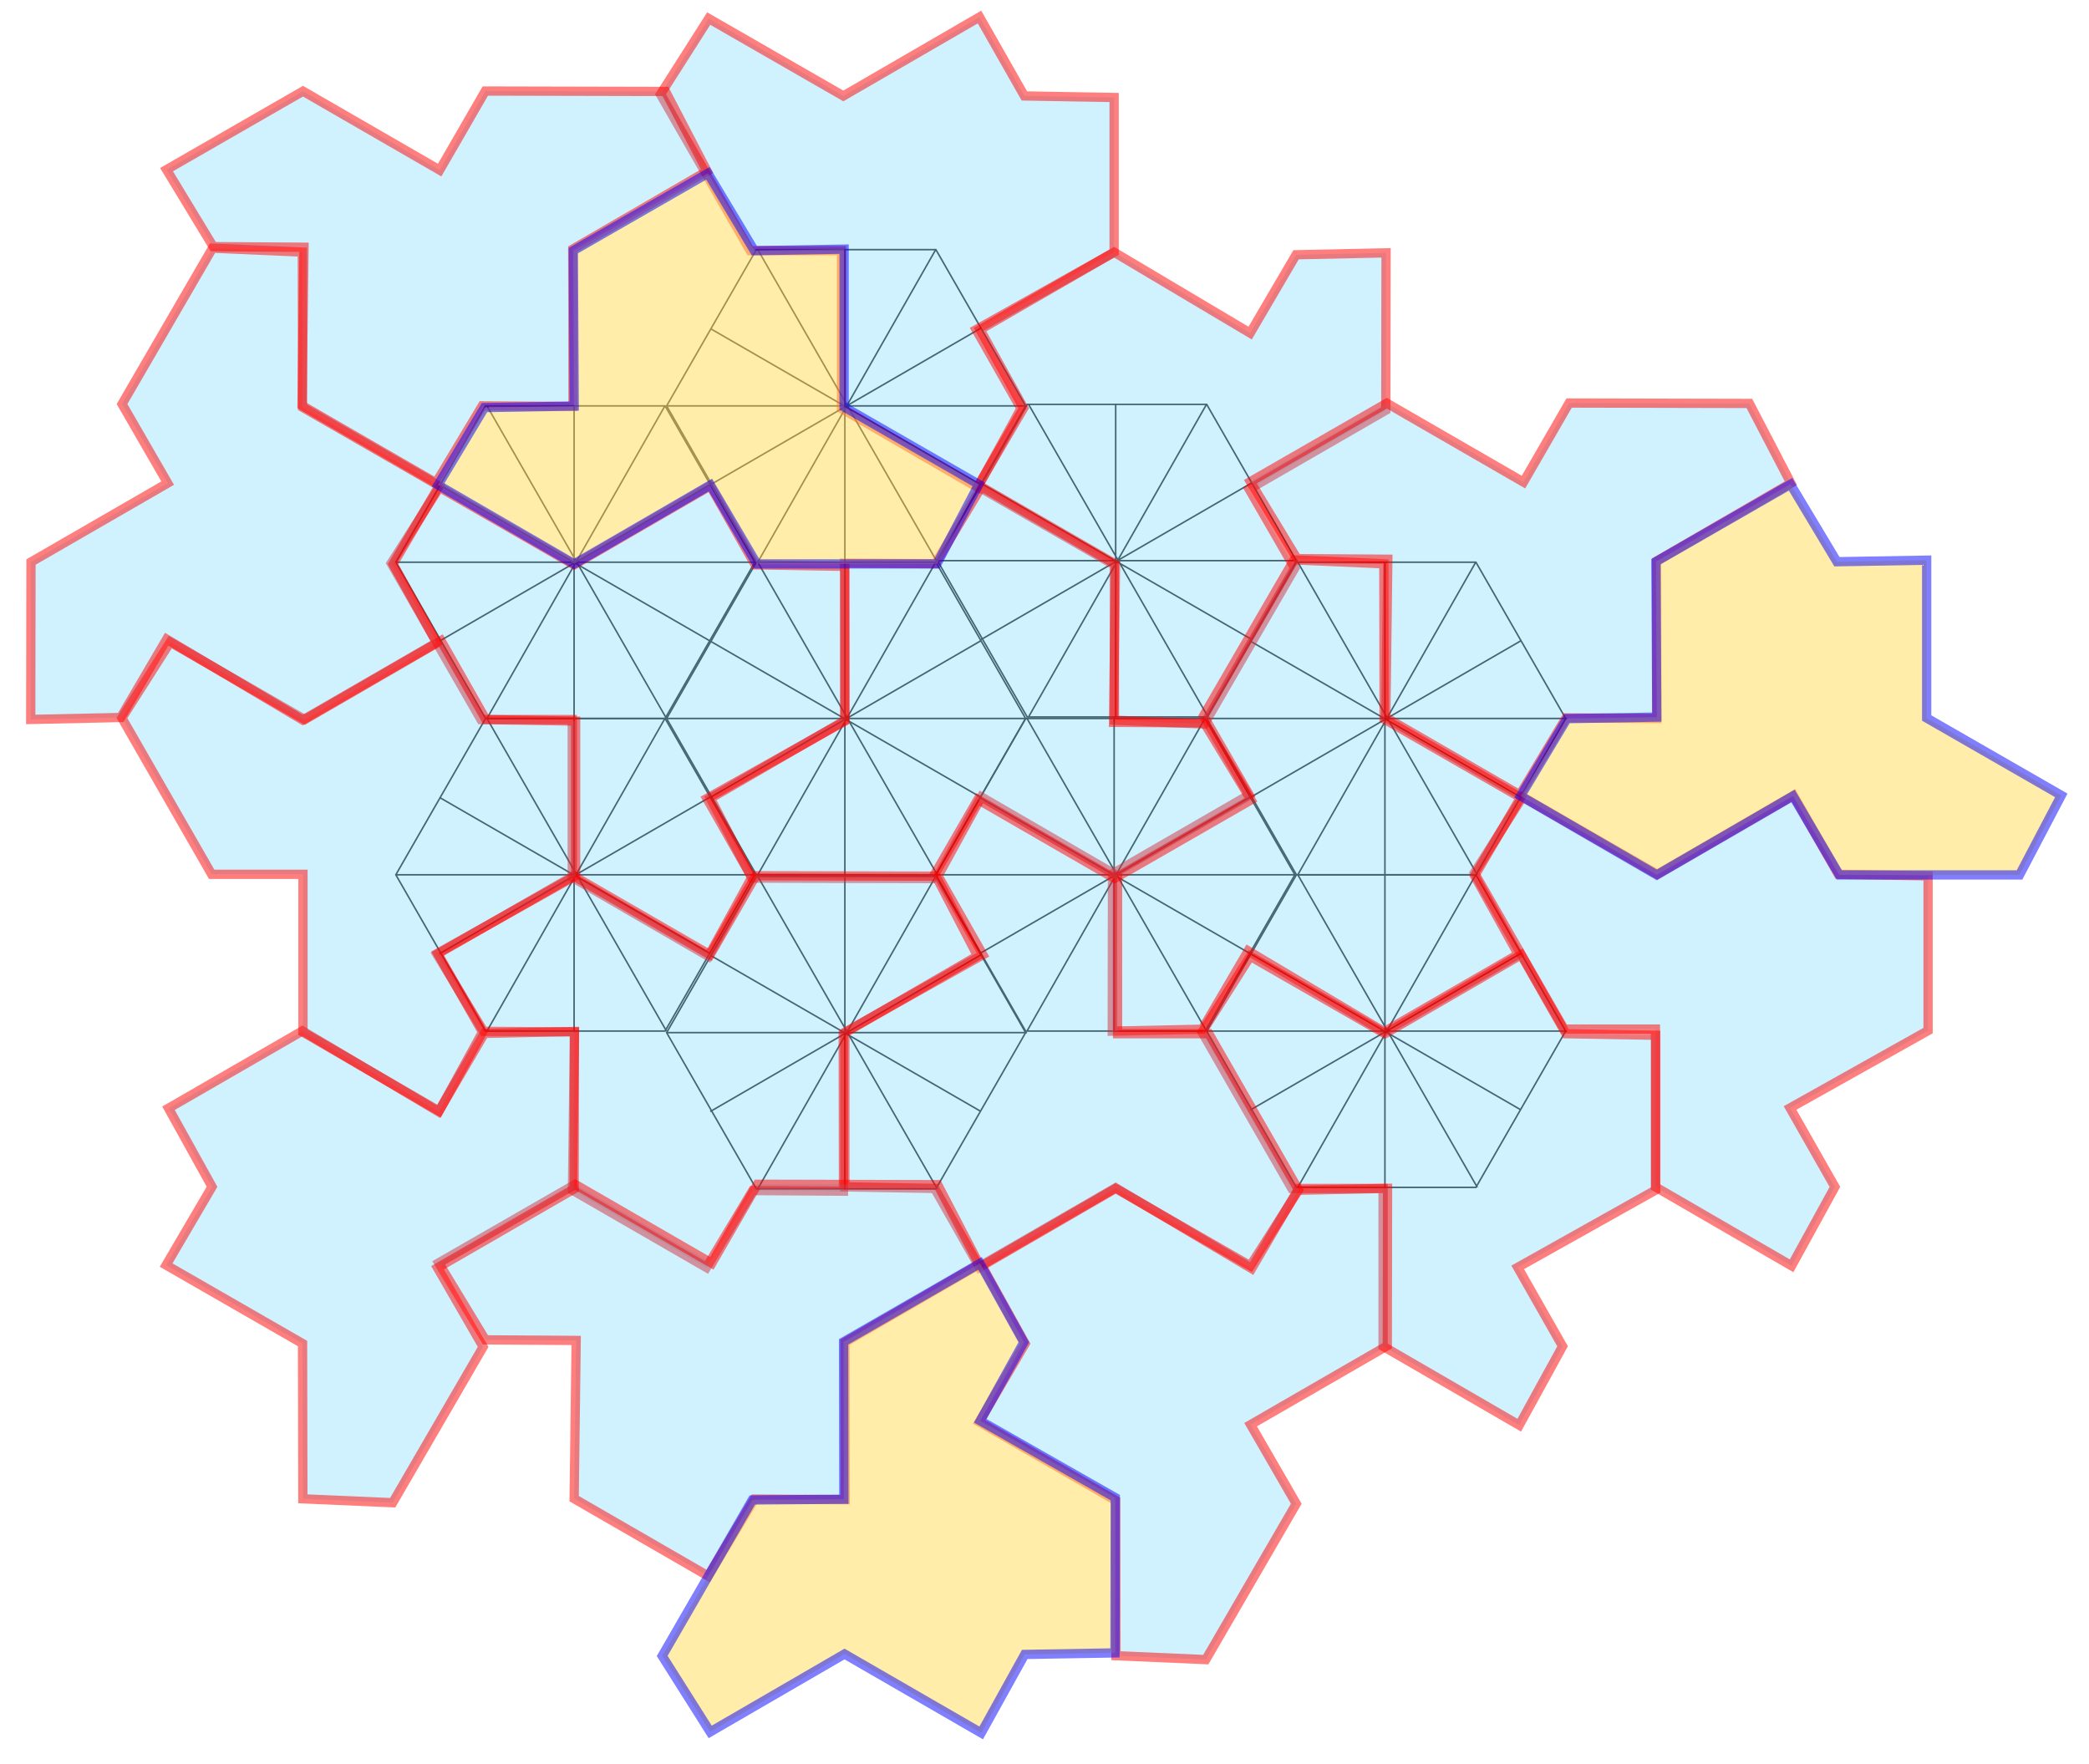 <svg width="135mm" height="114mm" version="1.1" viewBox="0 0 135 114" xmlns="http://www.w3.org/2000/svg" xmlns:xlink="http://www.w3.org/1999/xlink"><rect width="135" height="114" fill="#fff"/><path id="a" d="m54.6 16.1v20.3m8.8-15.2-17.5 10.13m17.5 0-17.5-10.1m14.57-5.1-11.5 20.2m0-20.2 11.6 20.2m5.8-10.1h-23.3m5.81 10.1-5.8-10.1 5.8-10.1h11.6l5.8 10.1-5.8 10.1z" fill="none" stroke="#444" stroke-width=".1"/><use transform="translate(-17.5 10.1)" xlink:href="#a"/><use transform="translate(17.5 10)" xlink:href="#a"/><use transform="translate(34.9 20.2)" xlink:href="#a"/><use transform="translate(-17.5 30.3)" xlink:href="#a"/><use transform="translate(0 20.2)" xlink:href="#a"/><use transform="translate(0 40.5)" xlink:href="#a"/><use transform="translate(34.9 40.4)" xlink:href="#a"/><use transform="translate(17.4 30.3)" xlink:href="#a"/><path id="c" d="m72 16.3 0-10-5.8-.1l-2.9-5.1-8.8 5.1-8.7-5-3.12 4.9 5.8 10.1 5.9 0 0 10.2 8.8 5.1 2.8-5.1-2.9-5.1z" fill="#4cf" fill-opacity=".5" opacity=".5" stroke="#f00" stroke-width=".6"/><use transform="rotate(240 72 16.3)" xlink:href="#c"/><use transform="rotate(120 72.1 36.4)" xlink:href="#c"/><use transform="translate(52.6 50.3)" xlink:href="#c"/><use transform="rotate(60 37.1 56.6)" xlink:href="#c"/><use transform="translate(35 60.6)" xlink:href="#c"/><use transform="rotate(240 89.5 46.5)" xlink:href="#c"/><use transform="rotate(180 63.3 41.5)" xlink:href="#c"/><use transform="rotate(-60 89.5 26.3)" xlink:href="#c"/><use transform="translate(-17.4 30.3)" xlink:href="#c"/><use transform="rotate(120 37 36.5)" xlink:href="#c"/><use transform="rotate(120 31.3 46.5)" xlink:href="#c"/><use transform="rotate(240 60.3 56.6)" xlink:href="#c"/><use transform="translate(-34.8 40.3)" xlink:href="#c"/><use transform="rotate(60 19.6-14)" xlink:href="#c"/><use transform="rotate(120 42.9 6.1)" xlink:href="#c"/><use transform="translate(69.96,20.1)" xlink:href="#b"/><path id="b" d="m37.05 16.2 8.7-5 3 5 5.8-.1v10.2l8.7 5-2.7 5.14h-11.64l-3-5.1-8.8 5.1-8.8-5.1 3-5 5.8-.1z" fill="#fd5" opacity=".5" stroke="#00f" stroke-width=".6"/><use transform="rotate(120 31.3 66.6)" xlink:href="#b"/></svg>